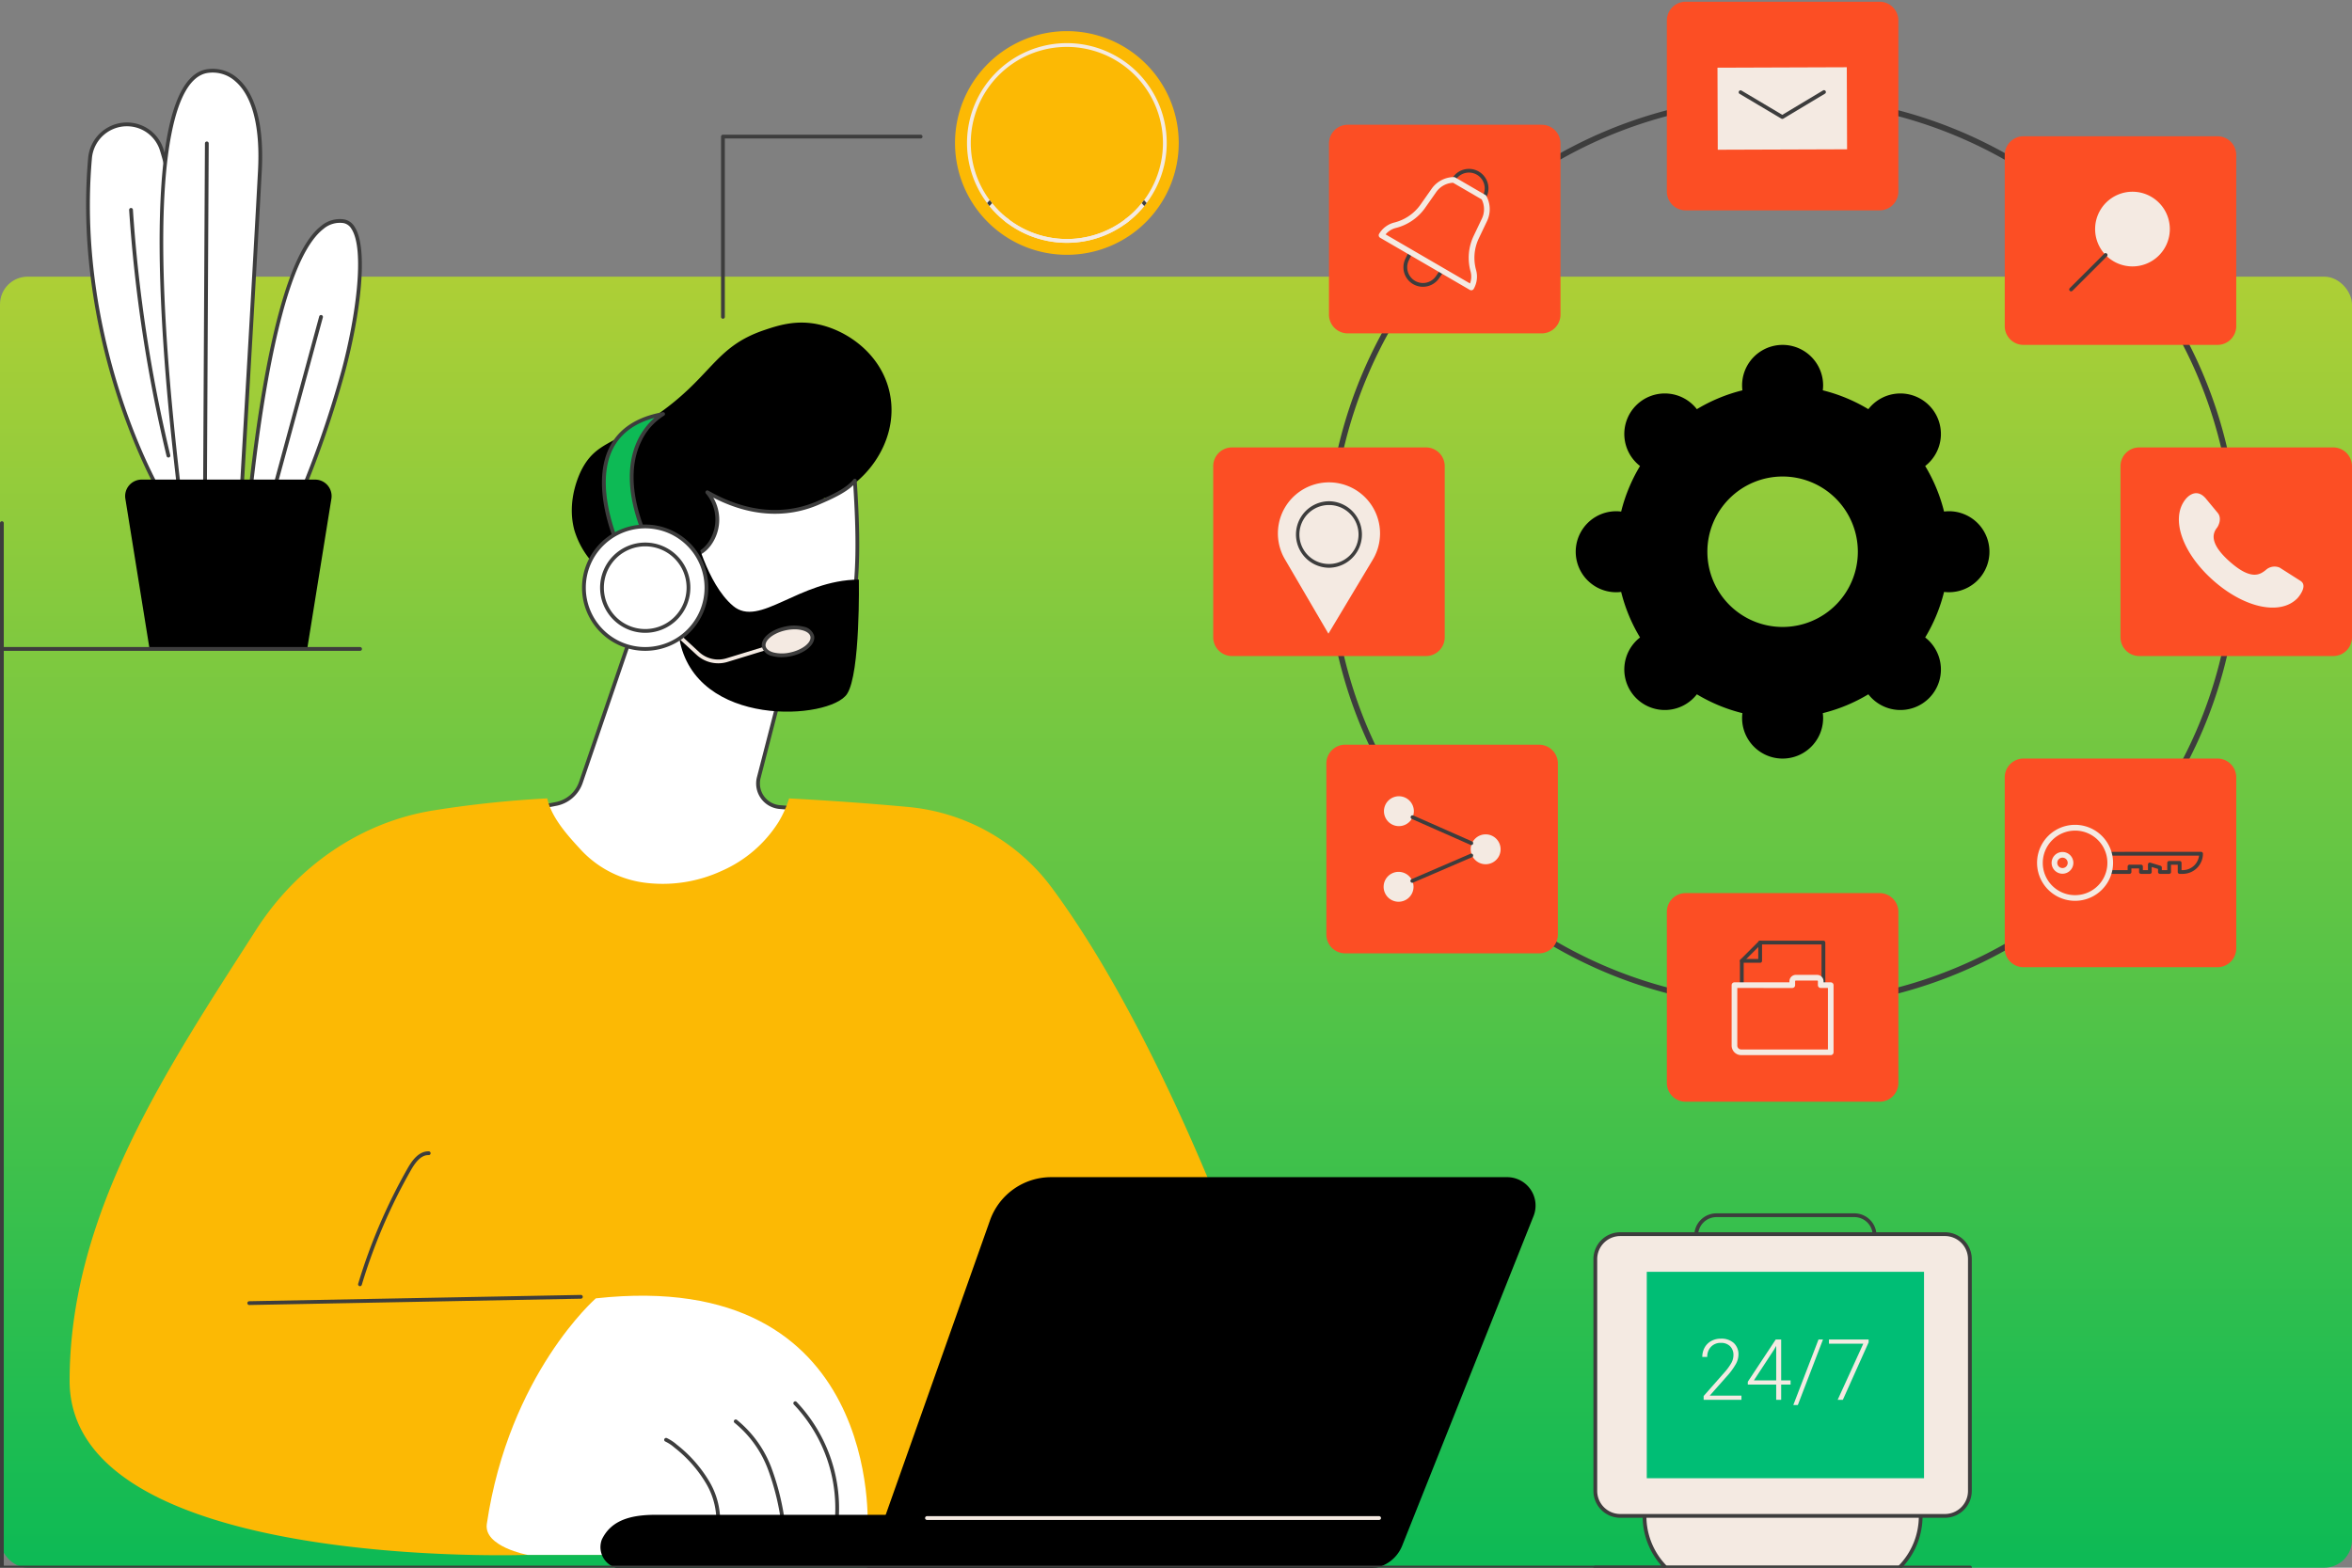 <svg xmlns="http://www.w3.org/2000/svg" xmlns:xlink="http://www.w3.org/1999/xlink" width="510" height="340" viewBox="0 0 510 340">
  <rect x="0" y="0" width="510" height="340" fill="#808080" stroke="none"/>
  <defs>
    <linearGradient id="linear-gradient" x1="0.5" x2="0.5" y2="1" gradientUnits="objectBoundingBox">
      <stop offset="0" stop-color="#adcf36"/>
      <stop offset="1" stop-color="#0dba55"/>
    </linearGradient>
    <clipPath id="clip-path">
      <rect id="Rectangle_1289" data-name="Rectangle 1289" width="510" height="340" transform="translate(0 -0.351)" fill="none"/>
    </clipPath>
    <clipPath id="clip-path-2">
      <path id="Path_11152" data-name="Path 11152" d="M512.693,43.57A20.835,20.835,0,1,1,533.528,64.4,20.859,20.859,0,0,1,512.693,43.57m-.819,0a21.654,21.654,0,1,0,21.654-21.654A21.679,21.679,0,0,0,511.874,43.57" transform="translate(-511.874 -21.916)" fill="none"/>
    </clipPath>
  </defs>
  <g id="img-Why-Choose-Us" transform="translate(-233 -1361)">
    <rect id="Rectangle_915" data-name="Rectangle 915" width="510" height="280" rx="6" transform="translate(233 1421)" fill="url(#linear-gradient)"/>
    <g id="Group_2956" data-name="Group 2956" transform="translate(397 392.401)">
      <g id="Group_2955" data-name="Group 2955" transform="translate(-164 968.95)">
        <g id="Group_2952" data-name="Group 2952" transform="translate(0 0)">
          <g id="Group_2951" data-name="Group 2951" transform="translate(0 0)" clip-path="url(#clip-path)">
            <path id="Path_11063" data-name="Path 11063" d="M915.024,217.755a8.88,8.88,0,0,0-1.066.071,35.856,35.856,0,0,0-4.092-9.879,8.785,8.785,0,1,0-12.324-12.324,35.842,35.842,0,0,0-9.879-4.091,8.881,8.881,0,0,0,.071-1.066,8.785,8.785,0,0,0-17.57,0,8.906,8.906,0,0,0,.071,1.066,35.843,35.843,0,0,0-9.879,4.091,8.785,8.785,0,1,0-12.324,12.324,35.869,35.869,0,0,0-4.092,9.879,8.88,8.88,0,0,0-1.066-.071,8.785,8.785,0,0,0,0,17.57,8.873,8.873,0,0,0,1.066-.071,35.851,35.851,0,0,0,4.092,9.879,8.785,8.785,0,1,0,12.324,12.324,35.844,35.844,0,0,0,9.879,4.091,8.9,8.9,0,0,0-.071,1.066,8.785,8.785,0,0,0,17.57,0,8.88,8.88,0,0,0-.071-1.066,35.843,35.843,0,0,0,9.879-4.091,8.785,8.785,0,1,0,12.324-12.324,35.841,35.841,0,0,0,4.092-9.879,8.782,8.782,0,1,0,1.066-17.5m-36.075,25.1a16.315,16.315,0,1,1,16.315-16.315,16.315,16.315,0,0,1-16.315,16.315" transform="translate(-492.414 -107.23)"/>
            <path id="Path_11064" data-name="Path 11064" d="M800.953,247.523a98.98,98.98,0,1,1,69.989-28.991,98.331,98.331,0,0,1-69.989,28.991m0-196.731A97.751,97.751,0,1,0,898.7,148.543a97.862,97.862,0,0,0-97.751-97.751" transform="translate(-414.418 -29.234)" fill="#3d3d3d"/>
            <path id="Path_11065" data-name="Path 11065" d="M1168.58,281.21h-42.053a4.073,4.073,0,0,1-4.073-4.073v-37.1a4.073,4.073,0,0,1,4.073-4.073h42.053a4.073,4.073,0,0,1,4.073,4.073v37.1a4.073,4.073,0,0,1-4.073,4.073" transform="translate(-662.654 -139.278)" fill="#fc4e24"/>
            <path id="Path_11066" data-name="Path 11066" d="M1179.8,279.256l-4.592-2.923a2.82,2.82,0,0,0-3.048.563c-1.17.9-3.052,2.308-7.724-1.814s-3.693-6.293-2.772-7.444c.139-.174,1.116-1.826.173-3.1l-2.7-3.261c-2.225-2.5-4.228.1-4.345.251-3.3,4.118-.74,11.63,6.064,17.632s14.568,7.6,18.226,3.8c.13-.135,2.3-2.6.719-3.7" transform="translate(-680.898 -153.584)" fill="#f4eae2"/>
            <path id="Path_11067" data-name="Path 11067" d="M928.453,45.245H886.4a4.073,4.073,0,0,1-4.073-4.073V4.073A4.073,4.073,0,0,1,886.4,0h42.053a4.073,4.073,0,0,1,4.073,4.073v37.1a4.073,4.073,0,0,1-4.073,4.073" transform="translate(-520.892 0.026)" fill="#fc4e24"/>
            <rect id="Rectangle_1287" data-name="Rectangle 1287" width="28.04" height="17.795" transform="translate(372.412 14.331) rotate(-0.201)" fill="#f4eae2"/>
            <path id="Path_11068" data-name="Path 11068" d="M929.757,53.074a.407.407,0,0,1-.209-.058l-9.085-5.4a.41.41,0,0,1,.419-.7l8.875,5.273,8.8-5.272a.41.41,0,1,1,.422.7l-9.01,5.4a.409.409,0,0,1-.21.059" transform="translate(-543.287 -27.636)" fill="#3d3d3d"/>
            <path id="Path_11069" data-name="Path 11069" d="M688.326,281.21H646.273a4.073,4.073,0,0,1-4.073-4.073v-37.1a4.073,4.073,0,0,1,4.073-4.073h42.053a4.073,4.073,0,0,1,4.073,4.073v37.1a4.073,4.073,0,0,1-4.073,4.073" transform="translate(-379.13 -139.278)" fill="#fc4e24"/>
            <path id="Path_11070" data-name="Path 11070" d="M687.424,287.34l-9.389-16.064a11.075,11.075,0,1,1,18.956.1Z" transform="translate(-399.374 -150.259)" fill="#f4eae2"/>
            <path id="Path_11071" data-name="Path 11071" d="M693.064,278.883h-.041a7.213,7.213,0,0,1,.04-14.425h.04a7.213,7.213,0,0,1-.039,14.425m0-13.606a6.393,6.393,0,0,0-.035,12.786h.036a6.393,6.393,0,0,0,.034-12.786Zm6.812,6.431h0Z" transform="translate(-404.895 -156.099)" fill="#3d3d3d"/>
            <path id="Path_11072" data-name="Path 11072" d="M1107.307,116.474h-42.053a4.073,4.073,0,0,1-4.073-4.073V75.3a4.073,4.073,0,0,1,4.073-4.073h42.053a4.073,4.073,0,0,1,4.074,4.073v37.1a4.073,4.073,0,0,1-4.074,4.073" transform="translate(-626.48 -42.024)" fill="#fc4e24"/>
            <path id="Path_11073" data-name="Path 11073" d="M1125.213,108.678a8.1,8.1,0,1,0-8.1,8.1,8.1,8.1,0,0,0,8.1-8.1" transform="translate(-654.713 -59.348)" fill="#f4eae2"/>
            <path id="Path_11074" data-name="Path 11074" d="M1095.717,141.4a.41.41,0,0,1-.29-.7l7.473-7.463a.41.41,0,1,1,.579.58l-7.473,7.463a.41.41,0,0,1-.29.12" transform="translate(-646.627 -78.562)" fill="#3d3d3d"/>
            <path id="Path_11075" data-name="Path 11075" d="M749.6,110.378H707.546a4.073,4.073,0,0,1-4.073-4.073v-37.1a4.073,4.073,0,0,1,4.073-4.073H749.6a4.073,4.073,0,0,1,4.074,4.073v37.1a4.073,4.073,0,0,1-4.074,4.073" transform="translate(-415.303 -38.426)" fill="#fc4e24"/>
            <path id="Path_11076" data-name="Path 11076" d="M747.111,139.523a4.227,4.227,0,0,1-3.78-6.117l.761-1.555a.41.41,0,0,1,.574-.174l6.814,3.962a.409.409,0,0,1,.132.585l-.979,1.431a4.239,4.239,0,0,1-3.521,1.867m-2.477-6.916-.569,1.163a3.414,3.414,0,0,0,5.889,3.427l.732-1.07Z" transform="translate(-438.571 -77.678)" fill="#3d3d3d"/>
            <path id="Path_11077" data-name="Path 11077" d="M775.469,95.06a.408.408,0,0,1-.206-.056l-6.527-3.794a.41.41,0,0,1-.171-.515l.128-.3a.428.428,0,0,1,.037-.068,4.233,4.233,0,0,1,7.3,4.247.405.405,0,0,1-.041.066l-.2.258a.409.409,0,0,1-.326.161m-5.993-4.368,5.874,3.415a3.414,3.414,0,0,0-5.874-3.415" transform="translate(-453.712 -52.196)" fill="#3d3d3d"/>
            <path id="Path_11078" data-name="Path 11078" d="M749.869,117.371a.616.616,0,0,1-.308-.083l-19.453-11.311a.615.615,0,0,1-.222-.841,5.381,5.381,0,0,1,3.288-2.458,9.873,9.873,0,0,0,5.631-3.8l2.5-3.562a5.983,5.983,0,0,1,4.749-2.5.621.621,0,0,1,.337.082l6.527,3.794a.615.615,0,0,1,.238.252,5.971,5.971,0,0,1,.161,5.368l-1.867,3.921a9.848,9.848,0,0,0-.528,6.765,5.372,5.372,0,0,1-.517,4.07.614.614,0,0,1-.531.305M731.3,105.249l18.3,10.643a4.242,4.242,0,0,0,.122-2.59,11.066,11.066,0,0,1,.609-7.6l1.87-3.926a4.723,4.723,0,0,0-.071-4.117l-6.205-3.608a4.736,4.736,0,0,0-3.618,1.967l-2.5,3.567a11.087,11.087,0,0,1-6.316,4.28,4.258,4.258,0,0,0-2.195,1.384" transform="translate(-430.847 -54.766)" fill="#f4eae2"/>
            <path id="Path_11079" data-name="Path 11079" d="M928.453,517.175H886.4a4.073,4.073,0,0,1-4.073-4.073V476a4.073,4.073,0,0,1,4.073-4.073h42.053A4.073,4.073,0,0,1,932.527,476v37.1a4.073,4.073,0,0,1-4.073,4.073" transform="translate(-520.892 -278.583)" fill="#fc4e24"/>
            <path id="Path_11080" data-name="Path 11080" d="M939.105,507.161a.409.409,0,0,1-.41-.41v-8.829h-13.14l-3.737,3.733v5.1a.41.41,0,0,1-.819,0v-5.267a.41.41,0,0,1,.12-.29l3.977-3.972a.412.412,0,0,1,.29-.12h13.72a.41.41,0,0,1,.41.41v9.239a.409.409,0,0,1-.41.41" transform="translate(-543.722 -293.444)" fill="#3d3d3d"/>
            <path id="Path_11081" data-name="Path 11081" d="M925.386,501.9h-3.977a.41.41,0,0,1,0-.819h3.568v-3.562a.41.41,0,1,1,.819,0v3.972a.409.409,0,0,1-.41.41" transform="translate(-543.722 -293.445)" fill="#3d3d3d"/>
            <path id="Path_11082" data-name="Path 11082" d="M938.111,532.616H918.7a2.078,2.078,0,0,1-2.077-2.076v-13.1a.615.615,0,0,1,.614-.614h11.916V516.6a1.394,1.394,0,0,1,1.393-1.392h4.612a1.394,1.394,0,0,1,1.393,1.392v.228h1.557a.615.615,0,0,1,.614.614V532a.615.615,0,0,1-.614.615m-20.257-14.564V530.54a.848.848,0,0,0,.848.847H937.5V518.052h-1.557a.615.615,0,0,1-.615-.614V516.6a.164.164,0,0,0-.164-.163h-4.612a.164.164,0,0,0-.164.163v.842a.615.615,0,0,1-.614.614Z" transform="translate(-541.14 -304.13)" fill="#f4eae2"/>
            <path id="Path_11083" data-name="Path 11083" d="M1107.307,445.947h-42.053a4.073,4.073,0,0,1-4.073-4.073v-37.1a4.073,4.073,0,0,1,4.073-4.073h42.053a4.073,4.073,0,0,1,4.074,4.073v37.1a4.073,4.073,0,0,1-4.074,4.073" transform="translate(-626.48 -236.533)" fill="#fc4e24"/>
            <path id="Path_11084" data-name="Path 11084" d="M1115.792,454.855a.41.41,0,0,1-.376-.573,5.373,5.373,0,0,0,.227-1.817,6.763,6.763,0,0,0-.241-1.855.41.41,0,0,1,.39-.535l19.955-.009a.41.41,0,0,1,.41.41,4.379,4.379,0,0,1-4.373,4.372h-.681a.41.41,0,0,1-.41-.41v-1.571h-1.458v1.571a.409.409,0,0,1-.41.41h-1.995a.41.41,0,0,1-.41-.41v-.664l-1.371-.417v1.082a.409.409,0,0,1-.41.41h-1.92a.41.41,0,0,1-.41-.41v-.775h-1.663v.775a.409.409,0,0,1-.409.41Zm.521-3.961a8.746,8.746,0,0,1,.016,3.142l3.5,0v-.775a.409.409,0,0,1,.41-.41h2.483a.41.41,0,0,1,.41.41v.775h1.1v-1.225a.409.409,0,0,1,.529-.392l2.191.666a.41.41,0,0,1,.29.392v.558h1.176v-1.571a.409.409,0,0,1,.409-.41h2.277a.409.409,0,0,1,.41.41v1.571h.27a3.561,3.561,0,0,0,3.531-3.143Z" transform="translate(-658.478 -265.675)" fill="#3d3d3d"/>
            <path id="Path_11085" data-name="Path 11085" d="M1086.541,452.293a8.241,8.241,0,1,1,.01,0Zm.01-15.228a7.021,7.021,0,0,0-7.006,7.008,6.991,6.991,0,0,0,7,6.991h.009a7,7,0,1,0,0-14" transform="translate(-636.596 -257.274)" fill="#f4eae2"/>
            <path id="Path_11086" data-name="Path 11086" d="M1088.353,454.871a2.357,2.357,0,1,1,2.357-2.357,2.359,2.359,0,0,1-2.357,2.357m0-3.485a1.128,1.128,0,1,0,1.128,1.128,1.129,1.129,0,0,0-1.128-1.128" transform="translate(-641.13 -265.729)" fill="#f4eae2"/>
            <path id="Path_11087" data-name="Path 11087" d="M748.216,438.6H706.163a4.073,4.073,0,0,1-4.073-4.073v-37.1a4.073,4.073,0,0,1,4.073-4.073h42.053a4.073,4.073,0,0,1,4.073,4.073v37.1a4.073,4.073,0,0,1-4.073,4.073" transform="translate(-414.487 -232.193)" fill="#fc4e24"/>
            <path id="Path_11088" data-name="Path 11088" d="M778.5,444.036a3.24,3.24,0,1,1,3.2,3.276,3.238,3.238,0,0,1-3.2-3.276" transform="translate(-459.595 -260.228)" fill="#f4eae2"/>
            <path id="Path_11089" data-name="Path 11089" d="M732.408,463.892a3.24,3.24,0,1,1,3.2,3.276,3.238,3.238,0,0,1-3.2-3.276" transform="translate(-432.385 -271.95)" fill="#f4eae2"/>
            <path id="Path_11090" data-name="Path 11090" d="M746.986,457.342a.41.41,0,0,1-.162-.786l12.788-5.513a.409.409,0,1,1,.324.752l-12.788,5.513a.406.406,0,0,1-.162.034" transform="translate(-440.75 -266.233)" fill="#3d3d3d"/>
            <path id="Path_11091" data-name="Path 11091" d="M732.586,423.9a3.24,3.24,0,1,0,3.229-3.247,3.239,3.239,0,0,0-3.229,3.247" transform="translate(-432.491 -248.313)" fill="#f4eae2"/>
            <path id="Path_11092" data-name="Path 11092" d="M759.873,437.2a.407.407,0,0,1-.165-.035l-12.739-5.63a.41.41,0,1,1,.331-.75l12.738,5.63a.41.41,0,0,1-.166.784" transform="translate(-440.838 -254.274)" fill="#3d3d3d"/>
            <path id="Path_11093" data-name="Path 11093" d="M304.369,319.869l-12.852,37.574a7.091,7.091,0,0,1-5.355,4.665l-5.722,1.113s14.878,32.3,39.951,26.886,19.559-26.886,19.559-26.886l-5.3-.429a5.133,5.133,0,0,1-4.556-6.4l5.962-23.091s-24.3-19.582-31.683-13.432" transform="translate(-165.561 -188.106)" fill="#fff"/>
            <path id="Path_11094" data-name="Path 11094" d="M314.252,390.54c-8.455,0-16.7-4.127-24.13-12.145a67.737,67.737,0,0,1-10.644-15.579.41.41,0,0,1,.294-.573l5.722-1.113a6.7,6.7,0,0,0,5.045-4.4l12.852-37.574a.4.4,0,0,1,.126-.182c7.557-6.292,31.2,12.621,32.2,13.429a.41.41,0,0,1,.139.421L329.9,355.919a4.724,4.724,0,0,0,4.193,5.889l5.3.429a.409.409,0,0,1,.363.306c.092.359,2.2,8.878-2.589,16.63-3.325,5.382-9.139,9-17.281,10.758a26.683,26.683,0,0,1-5.635.608m-33.8-27.594a67.51,67.51,0,0,0,10.286,14.908c6.179,6.664,16.223,14.03,28.978,11.277,7.911-1.707,13.547-5.2,16.751-10.379,4.135-6.684,2.879-14.188,2.56-15.722l-5-.4a5.542,5.542,0,0,1-4.919-6.91L335,332.881c-2.355-1.86-24.075-18.7-30.87-13.344L291.314,357a7.519,7.519,0,0,1-5.665,4.935Z" transform="translate(-164.971 -187.531)" fill="#3d3d3d"/>
            <path id="Path_11095" data-name="Path 11095" d="M371.644,185.311c2.2,10.84-6.243,20.669-13.543,22.48-.258.064-.518.121-.771.177a11.448,11.448,0,0,1-.59,1.6c-2.872,6.282-11.089,9.339-17.99,8.713a97.216,97.216,0,0,0-7.37,8.889c-8.825,12.034-15.089,6.622-24.256-5.293a18.645,18.645,0,0,1-3.894-6.97c-1.813-6.67,1.323-12.677,1.723-13.414,2.992-5.534,6.842-5.328,15.306-11.012,12.867-8.642,13.091-15.247,24.152-18.979,2.927-.988,6.612-2.183,11.212-1.339,6.693,1.228,14.289,6.582,16.023,15.145" transform="translate(-178.684 -100.264)"/>
            <path id="Path_11096" data-name="Path 11096" d="M341.117,287.259s6.227,14.377,22.535,11.721,16.722-23.4,15.266-45.441c-1.631,2.083-5.28,3.686-8.161,4.911-11.73,4.987-22.278-1.551-23.831-2.388a9.19,9.19,0,0,1,.446,11.252c-1.3,1.742-3.169,3-7.5,3.073,0,0-2.645-6.9-8.8-2.9s-3.864,20.918,10.043,19.77" transform="translate(-193.551 -149.653)" fill="#fff"/>
            <path id="Path_11097" data-name="Path 11097" d="M359.182,299.124c-12.41,0-18.01-10.229-18.9-12.026-6.036.4-10.764-2.645-12.657-8.176-1.671-4.881-.512-10.313,2.641-12.366a6.161,6.161,0,0,1,5.347-1.083,7.271,7.271,0,0,1,3.942,3.907c4.252-.127,5.834-1.467,6.9-2.9a8.747,8.747,0,0,0-.435-10.748.41.41,0,0,1,.512-.619c.082.044.186.1.315.175,10.1,5.66,18.169,4.318,23.161,2.2,2.538-1.079,6.373-2.709,8-4.787a.41.41,0,0,1,.731.226c1.37,20.741,1.407,43.1-15.608,45.873a24.623,24.623,0,0,1-3.954.329M340.535,286.26a.409.409,0,0,1,.376.247c.061.141,6.3,14.049,22.094,11.48,16.081-2.619,16.268-23.943,14.985-44.048-1.776,1.711-4.737,3.059-7.655,4.3-4.964,2.111-12.861,3.479-22.7-1.6a9.46,9.46,0,0,1-.516,10.331c-1.16,1.555-3,3.155-7.821,3.238h-.007a.411.411,0,0,1-.383-.263c-.011-.029-1.148-2.916-3.549-3.692a5.392,5.392,0,0,0-4.643.991c-2.852,1.858-3.868,6.872-2.312,11.415,1.794,5.239,6.319,8.08,12.1,7.6h.034" transform="translate(-192.968 -149.063)" fill="#3d3d3d"/>
            <path id="Path_11098" data-name="Path 11098" d="M351.151,312.739a.409.409,0,0,1-.388-.277,11.5,11.5,0,0,0-1.374-3.029,3.552,3.552,0,0,0-2.535-1.6.41.41,0,0,1-.381-.437.418.418,0,0,1,.437-.381,4.36,4.36,0,0,1,3.145,1.943,12.126,12.126,0,0,1,1.483,3.243.409.409,0,0,1-.255.52.414.414,0,0,1-.132.022" transform="translate(-204.544 -181.221)" fill="#3d3d3d"/>
            <path id="Path_11099" data-name="Path 11099" d="M361.038,279.915s2.657,11.536,8.409,16.368,14.168-5.624,27.275-5.707c0,0,.362,20.322-2.559,24.794-3.688,5.645-32.948,7.576-36.377-12.048,0,0,3.114-9.443-1.245-16.873Z" transform="translate(-210.487 -165.225)"/>
            <path id="Path_11100" data-name="Path 11100" d="M332.5,218.276s-12.345,6.519-3.823,26.566L323.2,247.82s-12.408-25.65,9.309-29.544" transform="translate(-188.719 -128.835)" fill="#0dba55"/>
            <path id="Path_11101" data-name="Path 11101" d="M322.585,247.639a.409.409,0,0,1-.369-.231c-.267-.551-6.484-13.616-1.908-22.594,2.035-3.993,5.909-6.526,11.514-7.531a.41.41,0,0,1,.264.765,13.172,13.172,0,0,0-4.953,5.63c-2.566,5.3-2.11,12.355,1.315,20.414a.409.409,0,0,1-.181.521l-5.486,2.978a.411.411,0,0,1-.2.05m7.459-29.125c-4.308,1.15-7.332,3.388-9.006,6.671-3.966,7.78.737,19.225,1.737,21.474l4.775-2.591c-4.29-10.3-2.992-16.99-1.131-20.8a14.924,14.924,0,0,1,3.625-4.757" transform="translate(-188.108 -128.245)" fill="#3d3d3d"/>
            <path id="Path_11102" data-name="Path 11102" d="M360.727,335.059a6.93,6.93,0,0,1-4.691-1.826l-8.688-8.008a.41.41,0,1,1,.555-.6l8.688,8.008a6.1,6.1,0,0,0,5.908,1.344l13.24-4.06a.41.41,0,1,1,.24.783l-13.24,4.06a6.856,6.856,0,0,1-2.012.3" transform="translate(-204.983 -191.555)" fill="#f4eae2"/>
            <path id="Path_11103" data-name="Path 11103" d="M414.772,333.146c.337,1.545-1.74,3.311-4.639,3.945s-5.522-.1-5.858-1.648,1.74-3.311,4.639-3.945,5.522.1,5.858,1.648" transform="translate(-238.647 -195.543)" fill="#f4eae2"/>
            <path id="Path_11104" data-name="Path 11104" d="M407.5,337.138a7.292,7.292,0,0,1-1.961-.251,2.851,2.851,0,0,1-2.257-1.948c-.391-1.793,1.784-3.74,4.951-4.433a8.65,8.65,0,0,1,4.088.013,2.852,2.852,0,0,1,2.258,1.949c.391,1.792-1.784,3.739-4.951,4.432a10,10,0,0,1-2.128.238m2.861-6.05a9.215,9.215,0,0,0-1.954.219c-2.628.575-4.61,2.159-4.326,3.459.127.583.74,1.07,1.68,1.334a7.836,7.836,0,0,0,3.691,0c2.628-.575,4.609-2.159,4.326-3.458-.129-.592-.726-1.066-1.68-1.334a6.456,6.456,0,0,0-1.738-.22" transform="translate(-238.057 -194.952)" fill="#3d3d3d"/>
            <path id="Path_11105" data-name="Path 11105" d="M335.728,291.081A13.259,13.259,0,1,1,322.469,277.8a13.271,13.271,0,0,1,13.259,13.283" transform="translate(-182.545 -163.975)" fill="#fff"/>
            <path id="Path_11106" data-name="Path 11106" d="M321.879,304.185a13.693,13.693,0,1,1,13.669-13.693,13.7,13.7,0,0,1-13.669,13.693m0-26.566a12.874,12.874,0,1,0,12.85,12.874,12.876,12.876,0,0,0-12.85-12.874" transform="translate(-181.955 -163.385)" fill="#3d3d3d"/>
            <path id="Path_11107" data-name="Path 11107" d="M337.448,296.71a9.36,9.36,0,1,1-9.361-9.377,9.369,9.369,0,0,1,9.361,9.377" transform="translate(-188.165 -169.604)" fill="#fff"/>
            <path id="Path_11108" data-name="Path 11108" d="M327.5,305.908a9.787,9.787,0,1,1,9.77-9.787,9.79,9.79,0,0,1-9.77,9.787m0-18.754a8.968,8.968,0,1,0,8.951,8.968,8.969,8.969,0,0,0-8.951-8.968" transform="translate(-187.574 -169.014)" fill="#3d3d3d"/>
            <path id="Path_11109" data-name="Path 11109" d="M249.841,441.172a43.765,43.765,0,0,0-31.166-17.532c-7.07-.651-15.933-1.344-25.82-1.85a22.617,22.617,0,0,1-2.293,5.128,27.712,27.712,0,0,1-12.355,10.6,30.506,30.506,0,0,1-16.073,2.615,22.878,22.878,0,0,1-14.15-6.914c-3.017-3.25-6.637-7.178-7.563-11.438a233.5,233.5,0,0,0-24.457,2.57c-16.068,2.516-29.9,12.247-38.68,25.94C58.139,480.162,36.85,511.7,36.85,548.079c0,41.362,99.295,37.769,99.295,37.769h96.81l61.9-52.6s-19.268-57.3-45.018-92.081" transform="translate(-21.755 -248.976)" fill="#fcb904"/>
            <path id="Path_11110" data-name="Path 11110" d="M257.639,734.564c-.731,4.935,8.827,6.725,8.827,6.725h29.621l44.11-5.669s3.443-56.834-58.919-49.968c0,0-18.818,16.371-23.639,48.912" transform="translate(-152.077 -404.416)" fill="#fff"/>
            <path id="Path_11111" data-name="Path 11111" d="M363.22,780.7a.361.361,0,0,1-.06,0,.409.409,0,0,1-.346-.464,15.928,15.928,0,0,0-2.1-9.957,27.958,27.958,0,0,0-6.886-7.817,8.684,8.684,0,0,0-1.954-1.3.41.41,0,1,1,.329-.75,9.381,9.381,0,0,1,2.145,1.419,28.756,28.756,0,0,1,7.081,8.049,16.746,16.746,0,0,1,2.2,10.477.409.409,0,0,1-.4.35" transform="translate(-207.588 -448.865)" fill="#3d3d3d"/>
            <path id="Path_11112" data-name="Path 11112" d="M399.214,774.121a.41.41,0,0,1-.405-.352,53.681,53.681,0,0,0-2.954-12.324,23.633,23.633,0,0,0-7.248-10.1.41.41,0,0,1,.5-.65,24.449,24.449,0,0,1,7.509,10.446,54.424,54.424,0,0,1,3,12.512.409.409,0,0,1-.406.467" transform="translate(-229.324 -443.105)" fill="#3d3d3d"/>
            <path id="Path_11113" data-name="Path 11113" d="M429.232,768.449a.388.388,0,0,1-.049,0,.409.409,0,0,1-.358-.455,32.631,32.631,0,0,0-8.747-26.279.41.41,0,1,1,.559-.6,33.522,33.522,0,0,1,9,26.975.409.409,0,0,1-.406.361" transform="translate(-247.921 -437.434)" fill="#3d3d3d"/>
            <path id="Path_11114" data-name="Path 11114" d="M483.483,812.727h-160.9a4.737,4.737,0,0,1-2.691-.785,4.647,4.647,0,0,1-1.751-5.474c1.9-3.979,5.819-5.38,11.617-5.38H494.04l-2.132,5.794a9,9,0,0,1-8.425,5.844" transform="translate(-187.647 -472.905)"/>
            <path id="Path_11115" data-name="Path 11115" d="M567.586,707.186a7.859,7.859,0,0,0,7.3-4.95l28.483-71.483a6.158,6.158,0,0,0-5.72-8.437H498.765a14.067,14.067,0,0,0-13.26,9.371l-26.736,75.5Z" transform="translate(-270.839 -367.364)"/>
            <path id="Path_11116" data-name="Path 11116" d="M588.18,802.617H490.141a.41.41,0,1,1,0-.819H588.18a.41.41,0,0,1,0,.819" transform="translate(-289.118 -473.324)" fill="#f4eae2"/>
            <path id="Path_11117" data-name="Path 11117" d="M131.316,686.85a.41.41,0,0,1-.008-.819l71.938-1.365h.007a.41.41,0,0,1,.008.819l-71.937,1.365Z" transform="translate(-77.282 -404.173)" fill="#3d3d3d"/>
            <path id="Path_11118" data-name="Path 11118" d="M189.961,637.885a.421.421,0,0,1-.118-.017.41.41,0,0,1-.274-.51A121.029,121.029,0,0,1,200.3,612.309c.917-1.609,2.395-3.738,4.593-3.668a.41.41,0,0,1-.013.819h-.014c-1.764-.07-3.042,1.83-3.853,3.255a120.186,120.186,0,0,0-10.659,24.879.41.41,0,0,1-.392.292" transform="translate(-111.904 -359.29)" fill="#3d3d3d"/>
            <path id="Path_11119" data-name="Path 11119" d="M367.188,502.349H.41a.41.41,0,0,1-.41-.41V275.41a.41.41,0,0,1,.819,0V501.53H367.188a.41.41,0,1,1,0,.819" transform="translate(0 -162.323)" fill="#3d3d3d"/>
            <path id="Path_11120" data-name="Path 11120" d="M935.954,658.7H897.273a.409.409,0,0,1-.41-.41V646.263a4.8,4.8,0,0,1,4.79-4.79h29.92a4.8,4.8,0,0,1,4.791,4.79v12.024a.41.41,0,0,1-.41.41m-38.272-.819h37.862V646.263a3.976,3.976,0,0,0-3.971-3.971h-29.92a3.976,3.976,0,0,0-3.971,3.971Z" transform="translate(-529.473 -378.675)" fill="#3d3d3d"/>
            <path id="Path_11121" data-name="Path 11121" d="M925.78,796.713H875.1a15.732,15.732,0,0,1,0-22.249l.154-.154h50.368l.154.154a15.732,15.732,0,0,1,0,22.249h0Z" transform="translate(-513.907 -457.096)" fill="#f4eae2"/>
            <path id="Path_11122" data-name="Path 11122" d="M925.2,796.533H874.523a.408.408,0,0,1-.29-.122,16.161,16.161,0,0,1,0-22.826l.154-.154a.408.408,0,0,1,.29-.12h50.368a.408.408,0,0,1,.29.12l.154.154a16.161,16.161,0,0,1,0,22.826.408.408,0,0,1-.29.122Zm-50.506-.819H925.03a15.323,15.323,0,0,0-.119-21.549l-.034-.034H874.848l-.034.034a15.34,15.34,0,0,0-.119,21.549" transform="translate(-513.328 -456.506)" fill="#3d3d3d"/>
            <path id="Path_11123" data-name="Path 11123" d="M920.272,652.492h-70.4a5.411,5.411,0,0,0-5.411,5.411v50.281a5.411,5.411,0,0,0,5.411,5.411h70.4a5.411,5.411,0,0,0,5.411-5.411V657.9a5.411,5.411,0,0,0-5.411-5.411" transform="translate(-498.538 -385.18)" fill="#f4eae2"/>
            <path id="Path_11124" data-name="Path 11124" d="M919.682,713.414h-70.4a5.827,5.827,0,0,1-5.821-5.821V657.312a5.827,5.827,0,0,1,5.821-5.821h70.4a5.828,5.828,0,0,1,5.821,5.821v50.281a5.828,5.828,0,0,1-5.821,5.821m-70.4-61.1a5.007,5.007,0,0,0-5,5v50.281a5.007,5.007,0,0,0,5,5h70.4a5.007,5.007,0,0,0,5-5V657.312a5.007,5.007,0,0,0-5-5Z" transform="translate(-497.948 -384.589)" fill="#3d3d3d"/>
            <path id="Path_11125" data-name="Path 11125" d="M844.462,829h0Z" transform="translate(-498.538 -489.383)" fill="#f4eae2"/>
            <path id="Path_11126" data-name="Path 11126" d="M925.093,828.819H843.873a.41.41,0,1,1,0-.819h81.221a.41.41,0,1,1,0,.819" transform="translate(-497.948 -488.793)" fill="#3d3d3d"/>
            <rect id="Rectangle_1288" data-name="Rectangle 1288" width="60.116" height="44.767" transform="translate(357.082 275.48)" fill="#00be75"/>
            <path id="Path_11127" data-name="Path 11127" d="M909.59,721.086h-8.2v-.827l4.485-5.087a11.759,11.759,0,0,0,1.546-2.121,3.541,3.541,0,0,0,.431-1.627,2.645,2.645,0,0,0-.728-1.964,2.717,2.717,0,0,0-2-.723,2.83,2.83,0,0,0-2.135.845,3.032,3.032,0,0,0-.814,2.194H901.1a4.109,4.109,0,0,1,.5-2.013,3.59,3.59,0,0,1,1.42-1.425,4.212,4.212,0,0,1,2.1-.517,3.956,3.956,0,0,1,2.809.944,3.346,3.346,0,0,1,1.011,2.571,4.361,4.361,0,0,1-.571,2,14.877,14.877,0,0,1-2.009,2.715l-3.649,4.125h6.876Z" transform="translate(-531.978 -417.843)" fill="#f4eae2"/>
            <path id="Path_11128" data-name="Path 11128" d="M932.411,717.129h2.04v.908h-2.04v3.307h-1.079v-3.307h-6.157v-.611l6.058-9.168h1.178Zm-5.914,0h4.836v-7.478l-.476.827Z" transform="translate(-546.188 -418.102)" fill="#f4eae2"/>
            <path id="Path_11129" data-name="Path 11129" d="M950.248,722.469h-.98l5.465-14.21h.97Z" transform="translate(-560.411 -418.102)" fill="#f4eae2"/>
            <path id="Path_11130" data-name="Path 11130" d="M976.74,708.878l-5.59,12.467h-1.124l5.555-12.17h-7.442v-.917h8.6Z" transform="translate(-571.552 -418.101)" fill="#f4eae2"/>
            <path id="Path_11131" data-name="Path 11131" d="M63.031,146.086C62.526,145.795,43.453,113,47,72.311a8.028,8.028,0,0,1,8.574-7.368l.207.018a7.908,7.908,0,0,1,6.782,5.527c2.407,7.733,6.639,27.892,7.6,75.6Z" transform="translate(-27.489 -38.298)" fill="#fff"/>
            <path id="Path_11132" data-name="Path 11132" d="M69.587,145.9H62.448a.411.411,0,0,1-.2-.054c-.481-.277-5.465-9.044-9.72-21.964-3.991-12.118-8.361-31.01-6.512-52.2a8.437,8.437,0,0,1,9.016-7.74l.213.02a8.294,8.294,0,0,1,7.134,5.813c2.433,7.817,6.659,28.048,7.621,75.71a.41.41,0,0,1-.41.418m-6.941-.819h6.523c-.977-47.263-5.163-67.313-7.576-75.066a7.477,7.477,0,0,0-6.431-5.241l-.187-.017a7.616,7.616,0,0,0-8.147,6.993C45.01,92.6,49.257,111.2,53.14,123.136c4.162,12.793,8.778,20.86,9.506,21.949" transform="translate(-26.906 -37.707)" fill="#3d3d3d"/>
            <path id="Path_11133" data-name="Path 11133" d="M76.88,163.327a.41.41,0,0,1-.4-.315,319.916,319.916,0,0,1-8.118-53.361.41.41,0,1,1,.818-.054,319.079,319.079,0,0,0,8.1,53.225.41.41,0,0,1-.3.494.43.43,0,0,1-.1.011" transform="translate(-40.359 -64.45)" fill="#3d3d3d"/>
            <path id="Path_11134" data-name="Path 11134" d="M89.52,129.3h13.213s3.049-51.753,4.065-71.1-7.2-22.447-11.6-21.582c-3.08.6-16.339,4.67-5.674,92.686" transform="translate(-50.44 -21.515)" fill="#fff"/>
            <path id="Path_11135" data-name="Path 11135" d="M102.175,129.125H88.962a.41.41,0,0,1-.407-.36c-7.019-57.923-4.887-91,6-93.137a8.139,8.139,0,0,1,6.929,1.992c2.711,2.353,5.808,7.736,5.164,20.014-1.005,19.131-4.036,70.589-4.066,71.106a.41.41,0,0,1-.409.385m-12.85-.819h12.464c.281-4.788,3.084-52.465,4.042-70.716.628-11.948-2.309-17.118-4.883-19.352a7.321,7.321,0,0,0-6.234-1.807c-3.5.687-6.083,5.142-7.668,13.24C84.085,64.8,84.852,91.26,89.325,128.305" transform="translate(-49.883 -20.927)" fill="#3d3d3d"/>
            <path id="Path_11136" data-name="Path 11136" d="M132.121,176.266h10.721a218.587,218.587,0,0,0,9.644-27.824c3.926-14.761,5.526-31.53,0-32.343S138,121.921,132.121,176.266" transform="translate(-77.999 -68.477)" fill="#fff"/>
            <path id="Path_11137" data-name="Path 11137" d="M142.252,176.085H131.531a.41.41,0,0,1-.407-.453c3.662-33.875,9.019-53.759,15.923-59.1a6.324,6.324,0,0,1,4.91-1.428,3.345,3.345,0,0,1,2.33,1.6c3.109,4.721,1.238,19.1-1.994,31.253a221.094,221.094,0,0,1-9.665,27.883.41.41,0,0,1-.375.245m-10.265-.819h10a220.633,220.633,0,0,0,9.518-27.52c3.083-11.59,5.055-26.107,2.1-30.592a2.529,2.529,0,0,0-1.766-1.241,5.477,5.477,0,0,0-4.289,1.266c-6.69,5.177-11.925,24.72-15.56,58.087" transform="translate(-77.409 -67.888)" fill="#3d3d3d"/>
            <path id="Path_11138" data-name="Path 11138" d="M144.186,204.622a.41.41,0,0,1-.4-.517L154.1,166.134a.41.41,0,0,1,.791.215L144.581,204.32a.41.41,0,0,1-.395.3" transform="translate(-84.88 -97.874)" fill="#3d3d3d"/>
            <path id="Path_11139" data-name="Path 11139" d="M107.913,150.841h0a.41.41,0,0,1-.408-.412l.4-76.022a.41.41,0,0,1,.41-.408h0a.41.41,0,0,1,.408.412l-.4,76.022a.41.41,0,0,1-.41.408" transform="translate(-63.466 -43.66)" fill="#3d3d3d"/>
            <path id="Path_11140" data-name="Path 11140" d="M107.426,253h-37.6a3.582,3.582,0,0,0-3.537,4.153l5.247,32.571h34.182l5.247-32.571A3.583,3.583,0,0,0,107.426,253" transform="translate(-39.106 -149.337)"/>
            <path id="Path_11141" data-name="Path 11141" d="M78.057,342.471H.41a.41.41,0,1,1,0-.819H78.057a.41.41,0,1,1,0,.819" transform="translate(0 -201.672)" fill="#3d3d3d"/>
            <path id="Path_11142" data-name="Path 11142" d="M382.088,110.311a.409.409,0,0,1-.41-.41V70.808a.409.409,0,0,1,.41-.41h42.846a.41.41,0,1,1,0,.819H382.5V109.9a.409.409,0,0,1-.41.41" transform="translate(-225.328 -41.534)" fill="#3d3d3d"/>
            <path id="Path_11143" data-name="Path 11143" d="M554.035,39.821a24.255,24.255,0,1,1-24.255-24.256,24.255,24.255,0,0,1,24.255,24.256" transform="translate(-298.442 -9.163)" fill="#fcb904"/>
            <path id="Path_11144" data-name="Path 11144" d="M533.528,65.224A21.654,21.654,0,1,1,555.182,43.57a21.679,21.679,0,0,1-21.654,21.654m0-42.489A20.835,20.835,0,1,0,554.362,43.57a20.858,20.858,0,0,0-20.835-20.835" transform="translate(-302.191 -12.912)" fill="#f4eae2"/>
          </g>
        </g>
        <g id="Group_2954" data-name="Group 2954" transform="translate(209.683 9.004)">
          <g id="Group_2953" data-name="Group 2953" clip-path="url(#clip-path-2)">
            <path id="Path_11145" data-name="Path 11145" d="M558.286,71.473H531.727a.41.41,0,0,1-.409-.43l1.321-26.407c.422-8.443,5.855-15.056,12.368-15.056s11.945,6.614,12.368,15.056L558.7,71.043a.409.409,0,0,1-.409.43m-26.128-.819h25.7l-1.3-25.977c-.4-8.006-5.474-14.278-11.549-14.278s-11.149,6.272-11.549,14.278Z" transform="translate(-523.352 -26.441)" fill="#f4eae2"/>
            <path id="Path_11146" data-name="Path 11146" d="M552.708,91.445a9.138,9.138,0,0,0-6.728-6.366L539.146,83.5V74.872H528.784V83.5l-6.835,1.575a9.138,9.138,0,0,0-6.728,6.366l-2.608,13.776h42.7Z" transform="translate(-512.31 -53.179)" fill="#f4eae2"/>
            <path id="Path_11147" data-name="Path 11147" d="M554.725,105.04h-42.7a.409.409,0,0,1-.4-.485l2.607-13.776a9.568,9.568,0,0,1,7.038-6.69l6.518-1.5V74.282a.409.409,0,0,1,.41-.41h10.362a.41.41,0,0,1,.41.41v8.306l6.517,1.5a9.556,9.556,0,0,1,7.029,6.653.355.355,0,0,1,.009.037l2.608,13.776a.409.409,0,0,1-.4.485m-42.208-.819h41.714l-2.512-13.27a8.734,8.734,0,0,0-6.421-6.063l-6.835-1.574a.41.41,0,0,1-.317-.4V74.691H528.6v8.223a.41.41,0,0,1-.318.4l-6.835,1.574a8.735,8.735,0,0,0-6.426,6.081Z" transform="translate(-511.72 -52.589)" fill="#3d3d3d"/>
            <path id="Path_11148" data-name="Path 11148" d="M558.716,46.981a1.847,1.847,0,0,0-1.114.078c-.3-4.794-3.571-8.045-7.564-8.045s-7.263,3.251-7.564,8.045a1.847,1.847,0,0,0-1.114-.078,2.5,2.5,0,0,0,1.189,4.785,1.794,1.794,0,0,0,.5-.213c1.155,3.541,3.848,6.251,6.987,6.251s5.832-2.71,6.987-6.251a1.79,1.79,0,0,0,.5.213,2.5,2.5,0,0,0,1.19-4.785" transform="translate(-528.385 -32.01)" fill="#f4eae2"/>
            <path id="Path_11149" data-name="Path 11149" d="M549.448,57.625c-3.019,0-5.879-2.432-7.226-6.1-.054.018-.109.034-.164.048a2.336,2.336,0,0,1-1.946-.409,3.2,3.2,0,0,1-.969-3.9,2.334,2.334,0,0,1,1.529-1.274,2.168,2.168,0,0,1,.845-.041c.493-4.63,3.764-7.939,7.931-7.939s7.438,3.309,7.931,7.939a2.19,2.19,0,0,1,.845.041,2.334,2.334,0,0,1,1.529,1.274,3.1,3.1,0,0,1,.2,2.12,2.711,2.711,0,0,1-3.121,2.187q-.082-.02-.164-.048c-1.347,3.667-4.206,6.1-7.226,6.1m-6.987-7.071a.42.42,0,0,1,.143.025.409.409,0,0,1,.247.257c1.164,3.57,3.816,5.969,6.6,5.969s5.433-2.4,6.6-5.969a.41.41,0,0,1,.6-.222,1.369,1.369,0,0,0,.385.165,1.9,1.9,0,0,0,2.128-1.589,2.277,2.277,0,0,0-.143-1.559,1.529,1.529,0,0,0-.993-.841,1.414,1.414,0,0,0-.868.063.41.41,0,0,1-.555-.357c-.278-4.439-3.288-7.661-7.155-7.661s-6.877,3.222-7.155,7.661a.41.41,0,0,1-.555.357,1.421,1.421,0,0,0-.868-.063,1.53,1.53,0,0,0-.993.841,2.379,2.379,0,0,0,.714,2.869,1.522,1.522,0,0,0,1.27.279,1.367,1.367,0,0,0,.387-.165.409.409,0,0,1,.213-.06" transform="translate(-527.794 -31.42)" fill="#3d3d3d"/>
            <path id="Path_11150" data-name="Path 11150" d="M545.876,46.378c3.782-.712,7.726-4.081,10.092-7.117a10.411,10.411,0,0,0,5.35,6.951s1.191-10.73-7.752-10.384-7.69,10.55-7.69,10.55" transform="translate(-531.912 -30.124)" fill="#3d3d3d"/>
            <path id="Path_11151" data-name="Path 11151" d="M545.284,51.157a.409.409,0,0,1-.406-.36,14.308,14.308,0,0,1,.173-3.955.41.41,0,1,1,.805.15,14.05,14.05,0,0,0-.2,3.256c3.672-.892,7.328-4.213,9.4-6.869a.409.409,0,0,1,.727.182,10.259,10.259,0,0,0,4.578,6.375,15.028,15.028,0,0,0-.264-3.448.41.41,0,0,1,.8-.162,15.383,15.383,0,0,1,.236,4.3.41.41,0,0,1-.573.329,10.969,10.969,0,0,1-5.391-6.421c-2.316,2.748-6.067,5.91-9.81,6.614a.4.4,0,0,1-.076.007" transform="translate(-531.32 -34.494)" fill="#3d3d3d"/>
          </g>
        </g>
      </g>
    </g>
  </g>
</svg>
